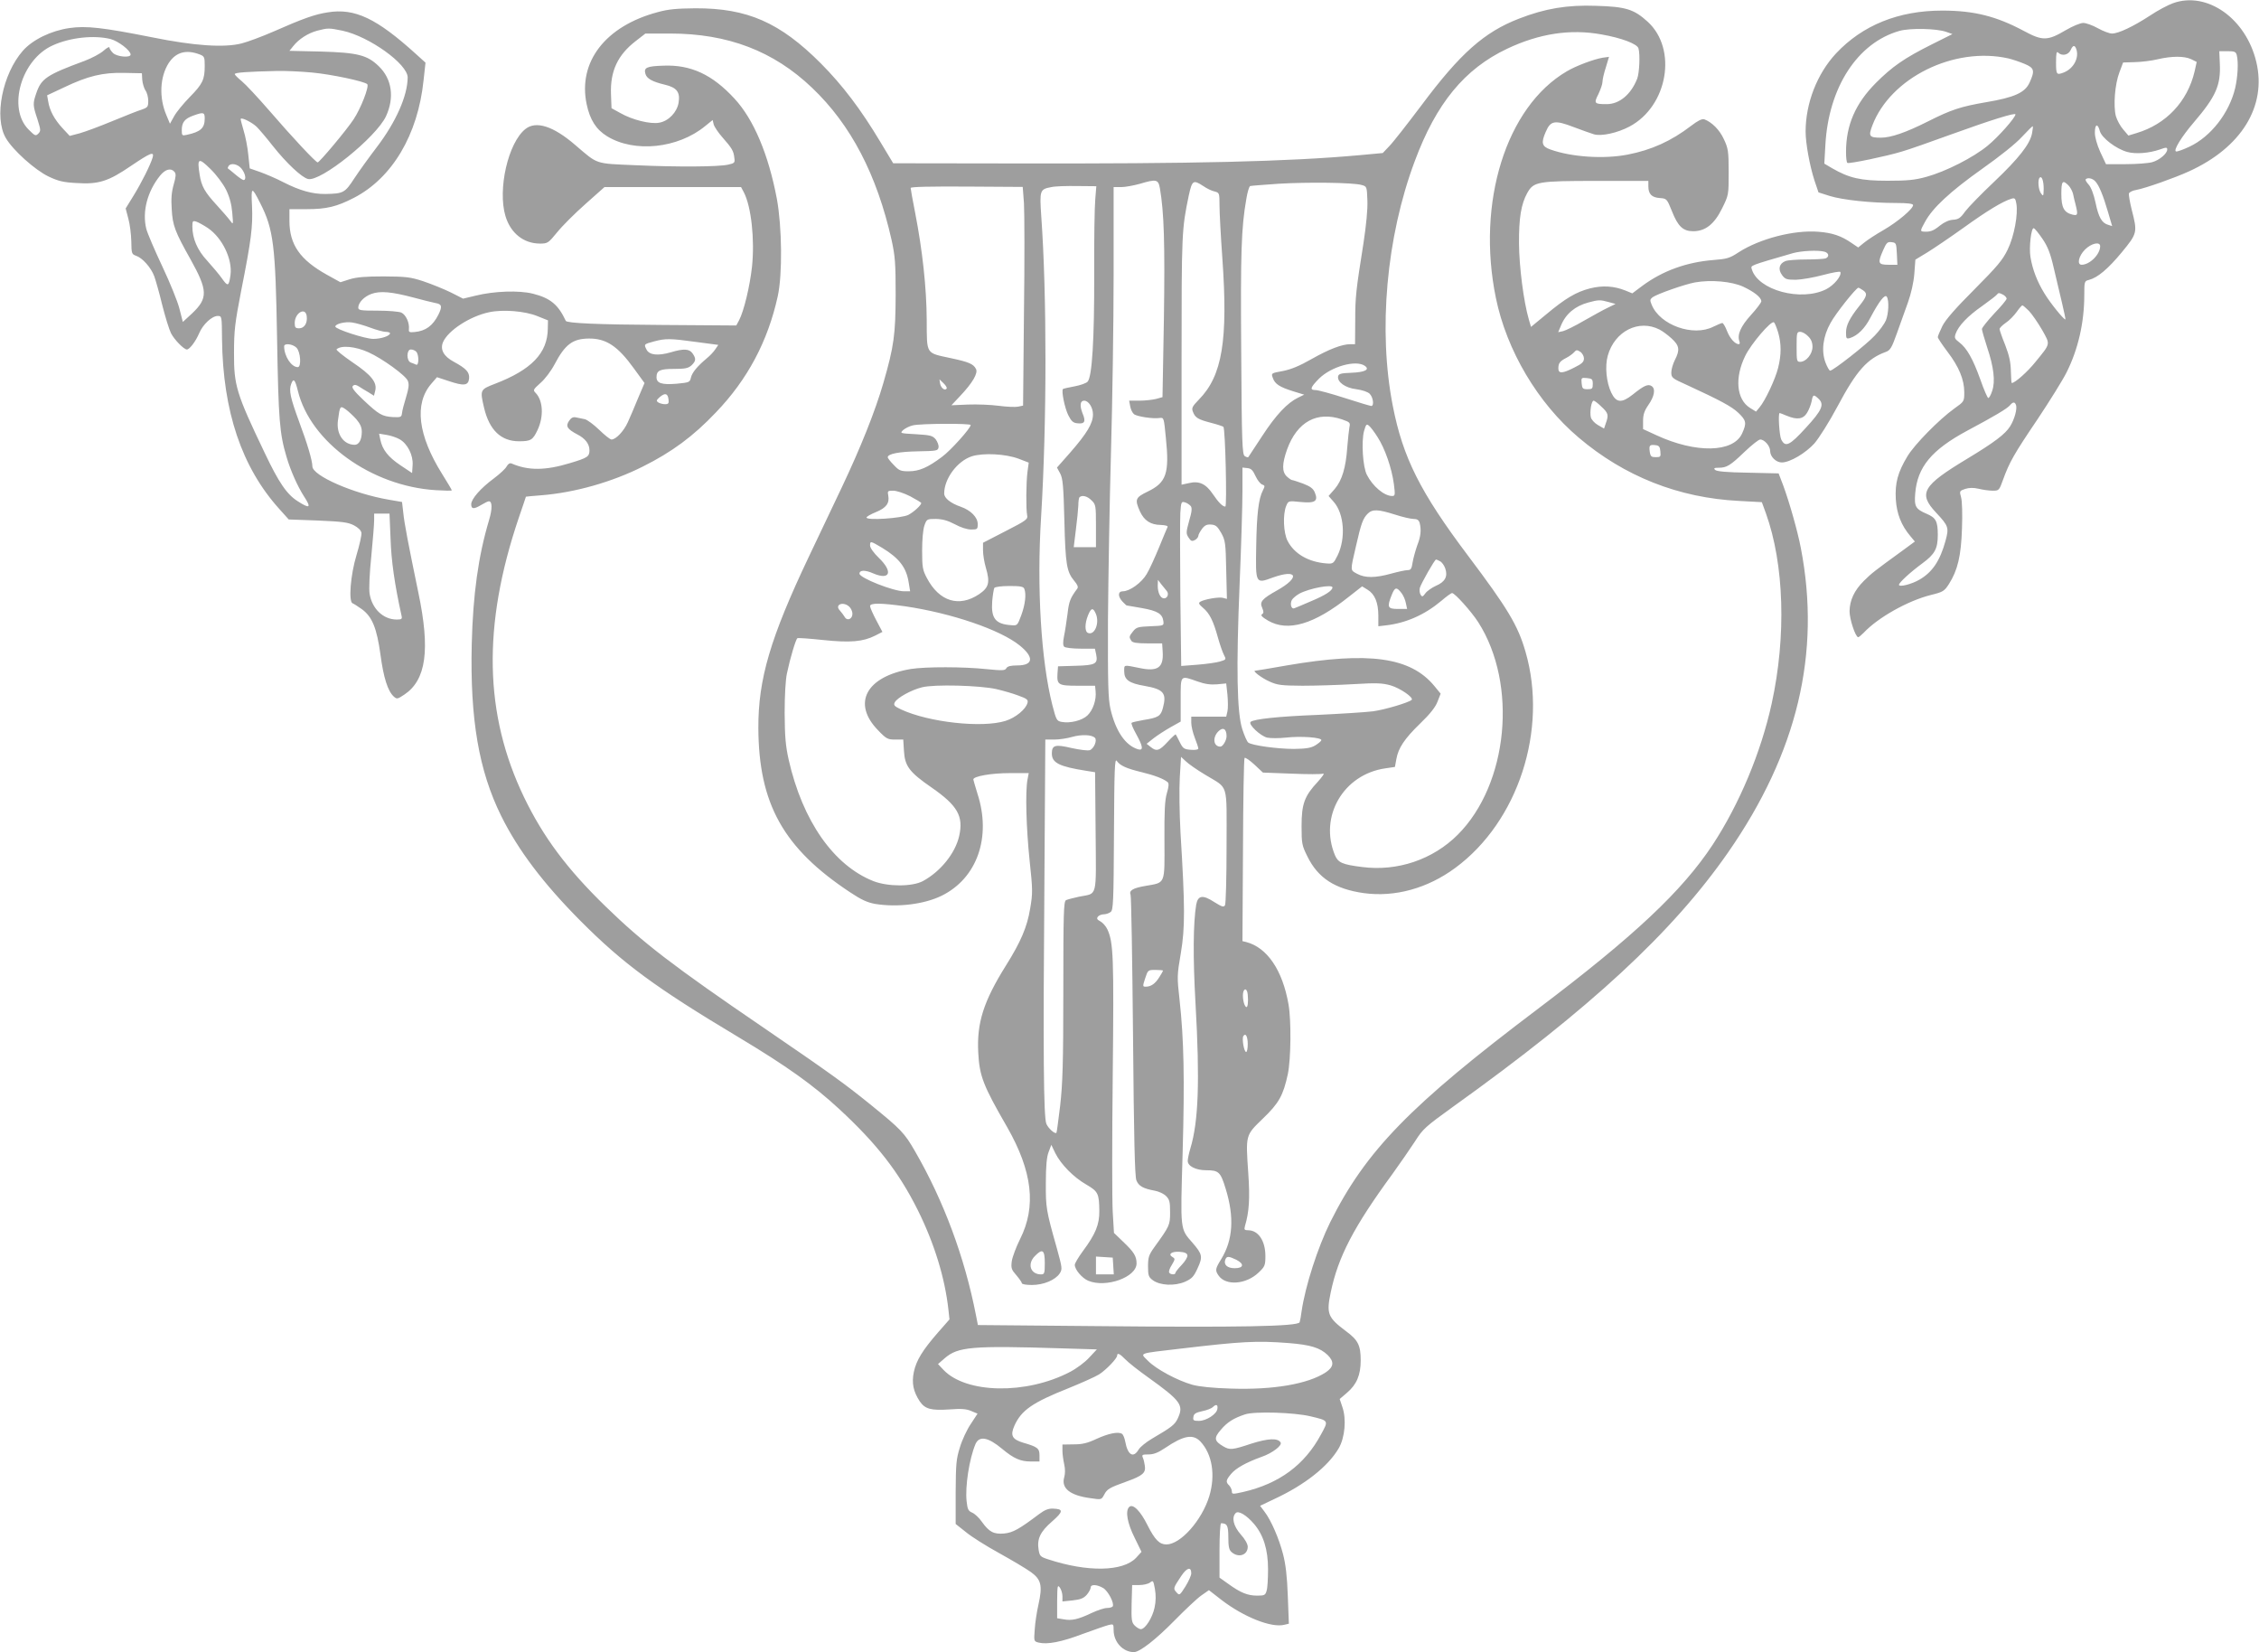 <?xml version="1.0" standalone="no"?>
<!DOCTYPE svg PUBLIC "-//W3C//DTD SVG 20010904//EN"
 "http://www.w3.org/TR/2001/REC-SVG-20010904/DTD/svg10.dtd">
<svg version="1.0" xmlns="http://www.w3.org/2000/svg"
 width="1280pt" height="936pt" viewBox="0 0 1280 936"
 preserveAspectRatio="xMidYMid meet">
<g transform="translate(0,936) scale(0.1,-0.1)"
fill="#9e9e9e" stroke="none">
<path d="M12313 9342 c-28 -10 -87 -41 -130 -70 -95 -62 -179 -102 -216 -102
-15 0 -51 14 -80 30 -30 17 -67 30 -83 30 -16 0 -60 -18 -99 -41 -103 -61
-132 -61 -236 -5 -157 84 -283 116 -464 116 -248 0 -452 -83 -602 -243 -107
-115 -172 -282 -172 -442 0 -67 23 -193 50 -277 l23 -68 63 -20 c74 -23 235
-40 376 -40 67 0 97 -4 97 -12 0 -21 -86 -94 -167 -141 -44 -25 -94 -58 -112
-73 l-32 -26 -37 25 c-59 41 -110 58 -189 64 -138 11 -331 -39 -451 -116 -51
-34 -67 -38 -142 -44 -153 -12 -289 -61 -405 -147 l-56 -42 -39 16 c-65 26
-130 30 -201 12 -78 -20 -139 -56 -249 -148 l-85 -70 -12 41 c-30 103 -55 300
-56 431 -1 145 12 224 47 287 36 64 58 68 393 68 l293 0 0 -31 c0 -43 19 -63
65 -66 39 -3 40 -4 68 -73 34 -87 63 -115 121 -115 69 0 120 40 164 130 37 75
37 75 37 205 0 119 -3 135 -27 186 -24 53 -68 97 -111 113 -13 4 -36 -7 -75
-37 -112 -86 -225 -137 -360 -163 -134 -26 -317 -14 -437 29 -49 17 -54 38
-26 101 27 63 51 67 158 26 47 -18 99 -36 115 -41 43 -12 133 8 201 44 217
115 273 439 103 594 -78 71 -124 85 -291 90 -165 6 -290 -15 -439 -73 -196
-76 -332 -196 -552 -491 -80 -106 -161 -210 -182 -231 l-37 -39 -130 -12
c-409 -37 -936 -49 -1957 -47 l-687 1 -71 118 c-113 189 -216 324 -339 448
-232 232 -416 313 -711 312 -105 -1 -153 -5 -214 -22 -296 -79 -452 -282 -402
-521 19 -89 53 -143 116 -182 155 -95 402 -69 556 58 l42 34 6 -25 c4 -14 26
-47 51 -75 52 -59 62 -75 66 -115 4 -27 1 -30 -36 -38 -55 -12 -280 -14 -525
-3 -232 10 -210 3 -340 114 -125 108 -223 139 -283 91 -98 -78 -158 -342 -113
-493 29 -97 103 -156 196 -156 43 0 47 3 97 64 28 35 100 107 160 160 l108 96
387 0 387 0 16 -30 c42 -81 62 -268 46 -421 -12 -110 -46 -252 -73 -303 l-16
-30 -422 3 c-361 2 -537 10 -544 23 -43 92 -87 129 -186 154 -79 20 -220 15
-325 -11 l-71 -17 -69 35 c-39 19 -108 47 -155 63 -76 25 -100 27 -225 28
-105 0 -153 -4 -193 -16 l-53 -17 -76 42 c-153 85 -213 171 -213 306 l0 66 98
0 c112 0 170 14 267 64 217 112 363 357 395 666 l11 100 -53 48 c-224 203
-347 262 -501 237 -72 -11 -138 -34 -308 -109 -64 -28 -145 -58 -180 -67 -98
-25 -268 -14 -509 35 -277 55 -372 66 -467 52 -104 -15 -208 -66 -263 -128
-117 -133 -165 -379 -97 -495 40 -69 165 -181 242 -218 55 -26 83 -33 159 -37
125 -8 179 9 308 97 111 75 133 84 123 48 -13 -43 -63 -143 -108 -216 l-45
-73 15 -57 c9 -31 16 -90 17 -129 1 -69 2 -73 27 -82 36 -12 85 -67 103 -116
8 -22 29 -95 45 -162 17 -67 39 -139 50 -161 19 -37 73 -92 90 -92 15 0 50 46
69 91 22 52 73 99 106 99 23 0 23 -2 24 -131 5 -410 112 -727 325 -963 l53
-59 165 -6 c138 -6 171 -10 204 -27 25 -13 41 -29 43 -43 2 -12 -11 -69 -28
-126 -34 -111 -46 -265 -22 -273 6 -2 29 -17 52 -33 59 -43 85 -107 106 -259
17 -128 41 -205 75 -236 18 -16 21 -15 59 10 125 83 149 253 80 581 -56 271
-79 389 -85 451 l-7 60 -75 13 c-200 34 -433 136 -433 189 0 32 -29 130 -74
250 -51 139 -60 180 -46 217 13 35 22 25 38 -40 71 -290 416 -539 780 -562 50
-3 92 -4 92 -1 0 3 -25 45 -55 93 -137 219 -159 398 -61 511 l32 37 67 -22
c86 -29 111 -26 115 15 3 35 -16 56 -86 94 -58 31 -79 69 -62 111 28 66 152
147 261 170 78 17 203 7 274 -22 l60 -24 -1 -46 c-1 -139 -92 -234 -301 -314
-83 -32 -84 -34 -60 -136 30 -126 96 -189 198 -189 67 0 78 7 105 64 36 77 31
167 -11 210 -16 16 -14 19 27 56 26 22 61 69 81 107 59 112 102 144 193 145
99 1 165 -43 257 -171 l59 -81 -37 -87 c-20 -49 -46 -110 -58 -136 -22 -49
-67 -97 -92 -97 -8 0 -39 25 -70 55 -31 30 -68 57 -81 60 -13 3 -35 7 -49 10
-18 4 -28 -1 -41 -20 -20 -30 -10 -46 47 -76 45 -23 69 -54 69 -90 0 -36 -11
-43 -111 -73 -139 -42 -235 -43 -330 -2 -10 4 -19 -1 -28 -16 -6 -13 -39 -43
-72 -68 -76 -56 -129 -117 -129 -147 0 -28 15 -29 58 -3 18 11 37 20 42 20 20
0 20 -43 1 -107 -61 -204 -91 -421 -98 -702 -10 -426 40 -717 167 -974 96
-194 240 -384 450 -595 240 -241 423 -376 891 -656 277 -166 428 -274 574
-409 213 -197 337 -356 445 -572 94 -189 154 -384 174 -565 l6 -55 -65 -74
c-88 -101 -123 -158 -137 -224 -13 -63 -3 -111 34 -167 30 -43 63 -52 169 -45
65 5 95 3 122 -9 l36 -15 -38 -58 c-22 -32 -50 -92 -62 -133 -21 -66 -23 -95
-24 -254 l0 -180 58 -46 c31 -26 117 -80 190 -120 72 -40 153 -88 179 -107 58
-42 66 -77 42 -184 -9 -40 -19 -104 -21 -141 -5 -66 -5 -67 22 -74 49 -12 129
3 250 49 66 24 132 47 148 51 26 6 27 5 27 -29 0 -68 53 -125 115 -125 33 0
124 71 230 179 61 62 129 126 152 142 l43 30 72 -56 c127 -97 283 -159 356
-140 l25 6 -6 157 c-4 111 -12 180 -27 237 -23 89 -68 193 -106 242 l-24 32
82 39 c172 80 303 184 363 286 36 61 45 167 21 235 l-15 45 41 35 c55 47 78
100 78 184 0 85 -15 115 -83 165 -104 78 -112 99 -87 219 42 203 131 373 350
672 44 61 101 144 128 185 44 70 59 83 217 197 775 555 1242 987 1557 1440
392 564 527 1129 412 1724 -18 95 -65 260 -100 355 l-26 68 -173 4 c-122 2
-178 7 -187 16 -9 9 -5 12 21 12 45 0 66 13 147 91 40 38 79 69 88 69 24 0 56
-37 56 -65 0 -32 33 -65 66 -65 46 0 134 52 185 108 27 32 83 120 131 210 107
201 168 270 273 308 25 9 34 23 63 105 19 52 47 131 63 176 18 51 32 112 36
162 l6 80 66 40 c36 22 129 85 206 140 133 96 224 151 272 165 19 6 23 2 28
-27 11 -59 -12 -185 -49 -261 -29 -60 -59 -95 -189 -226 -106 -106 -163 -171
-181 -207 -14 -29 -26 -57 -26 -63 0 -6 25 -43 55 -83 65 -85 95 -158 95 -230
0 -52 -1 -52 -57 -92 -85 -61 -225 -203 -265 -270 -55 -91 -71 -152 -66 -243
5 -82 31 -149 83 -210 l25 -30 -72 -53 c-153 -111 -174 -127 -217 -170 -55
-55 -80 -110 -81 -172 0 -46 34 -147 49 -147 4 0 18 12 32 26 80 85 248 180
379 213 70 17 77 22 103 62 50 79 69 160 74 314 3 81 1 156 -5 177 -10 36 -9
37 23 48 22 7 46 8 76 1 24 -6 60 -11 80 -11 35 0 37 1 59 63 36 99 62 145
196 343 68 102 142 221 163 263 66 131 101 283 101 439 0 77 1 80 26 86 50 13
108 62 186 156 89 108 90 113 57 241 -11 44 -18 86 -16 93 3 8 22 17 42 20 53
10 217 68 298 105 297 135 441 368 382 619 -58 247 -279 403 -472 334z
m-10372 -156 c152 -33 369 -189 369 -265 -1 -104 -66 -252 -176 -396 -42 -55
-99 -134 -126 -175 -54 -83 -62 -87 -164 -89 -73 -1 -145 19 -239 67 -38 20
-97 45 -130 57 l-60 21 -8 76 c-4 43 -16 105 -27 140 -10 34 -18 64 -16 65 8
8 63 -20 90 -45 15 -15 57 -64 92 -109 76 -96 163 -178 199 -187 71 -18 386
236 442 355 49 106 34 212 -41 284 -65 63 -119 77 -328 83 l-178 4 21 26 c31
40 84 74 136 88 62 16 66 16 144 0z m9088 -7 l34 -12 -118 -59 c-156 -78 -224
-126 -316 -218 -116 -117 -169 -239 -169 -391 0 -32 3 -60 8 -62 10 -6 222 38
307 64 39 11 167 56 285 99 224 81 360 123 360 112 0 -18 -97 -128 -157 -177
-81 -67 -238 -147 -348 -177 -65 -18 -107 -22 -220 -22 -152 0 -217 15 -314
71 l-44 26 6 106 c18 326 182 579 420 646 60 17 211 14 266 -6z m-1955 -14
c115 -20 203 -54 210 -79 10 -35 5 -139 -7 -171 -35 -90 -101 -145 -173 -145
-71 0 -74 4 -47 57 12 26 23 56 23 69 0 12 8 49 19 82 l18 60 -36 -5 c-49 -8
-151 -46 -203 -77 -344 -201 -513 -743 -402 -1284 61 -298 238 -596 469 -791
259 -220 567 -342 909 -359 l129 -7 23 -63 c104 -290 116 -697 33 -1077 -61
-279 -184 -571 -334 -800 -174 -264 -446 -519 -990 -930 -726 -548 -976 -805
-1178 -1210 -70 -142 -141 -360 -162 -505 -3 -25 -8 -52 -11 -61 -7 -24 -347
-30 -1153 -22 l-670 6 -11 56 c-64 328 -183 648 -345 928 -61 106 -80 125
-255 267 -146 118 -228 177 -601 432 -519 354 -684 481 -898 689 -219 213
-352 392 -461 617 -227 471 -237 974 -31 1583 23 66 41 121 41 121 0 1 39 4
87 8 190 15 401 75 576 163 164 82 285 171 413 306 180 187 295 404 351 659
27 123 24 392 -5 551 -48 253 -131 450 -240 568 -126 137 -248 193 -402 187
-96 -3 -113 -11 -103 -46 7 -27 39 -45 111 -62 67 -16 87 -42 77 -102 -9 -54
-57 -104 -109 -113 -49 -10 -154 16 -220 54 l-51 28 -3 79 c-5 131 38 223 141
302 l54 42 140 0 c327 0 586 -99 804 -307 221 -210 368 -494 451 -863 20 -92
23 -131 23 -310 -1 -226 -9 -290 -70 -501 -46 -158 -127 -362 -237 -594 -50
-104 -132 -278 -183 -385 -221 -465 -289 -698 -288 -975 2 -429 142 -681 521
-931 63 -42 97 -57 140 -65 128 -21 279 -2 377 46 202 99 284 333 203 580 -12
39 -22 74 -23 79 0 18 101 36 207 36 l107 0 -7 -37 c-13 -69 -7 -276 12 -458
18 -168 18 -186 3 -273 -17 -104 -53 -188 -137 -322 -127 -203 -166 -325 -157
-494 7 -132 27 -185 164 -422 143 -251 166 -449 73 -634 -22 -44 -43 -100 -47
-125 -5 -40 -2 -48 26 -80 17 -20 31 -40 31 -45 0 -6 26 -10 57 -10 66 0 133
28 158 66 15 24 14 31 -18 147 -59 209 -62 225 -61 367 0 94 5 147 16 174 l15
40 23 -48 c32 -63 102 -135 175 -177 67 -39 73 -51 74 -149 1 -77 -21 -131
-93 -228 -25 -34 -46 -69 -46 -78 0 -27 41 -75 76 -90 101 -42 274 20 274 98
0 41 -15 65 -76 123 l-52 50 -7 118 c-4 66 -4 414 0 775 7 674 4 754 -31 828
-8 17 -26 37 -39 44 -19 10 -22 16 -14 27 6 7 21 13 33 13 12 0 30 6 39 13 15
11 17 54 19 444 2 367 4 429 16 412 19 -27 55 -43 142 -64 70 -17 121 -36 146
-56 8 -7 7 -24 -4 -62 -12 -40 -15 -102 -14 -270 1 -251 7 -236 -107 -256 -71
-12 -95 -26 -85 -50 4 -9 10 -369 14 -801 5 -581 10 -793 19 -817 13 -33 39
-47 105 -59 22 -4 50 -17 63 -30 20 -20 23 -33 23 -92 0 -73 -2 -77 -90 -199
-30 -42 -35 -56 -35 -107 0 -52 3 -61 27 -79 41 -30 123 -34 182 -9 40 18 50
29 72 77 30 65 27 79 -28 143 -72 82 -70 65 -57 510 12 423 7 644 -17 864 -15
134 -15 141 7 269 24 144 24 259 -2 681 -6 114 -8 246 -4 314 l7 116 27 -25
c14 -14 64 -49 111 -77 134 -82 120 -35 120 -404 0 -177 -4 -327 -9 -335 -8
-12 -18 -8 -60 18 -66 43 -93 39 -103 -14 -17 -103 -19 -296 -4 -559 25 -440
17 -670 -29 -822 -8 -27 -15 -59 -15 -71 0 -30 46 -53 105 -53 71 0 81 -10
110 -105 50 -162 41 -290 -25 -398 -34 -55 -36 -64 -15 -94 41 -59 156 -50
226 17 36 34 39 41 39 94 0 86 -40 146 -98 146 -21 0 -23 4 -18 23 24 81 29
155 19 300 -15 219 -16 214 82 309 92 88 116 132 142 252 18 86 20 304 4 396
-34 194 -121 322 -240 353 l-21 5 3 515 c1 284 5 519 9 523 4 4 29 -13 56 -38
l48 -45 161 -6 c89 -4 170 -4 180 0 10 3 -4 -17 -30 -46 -76 -81 -92 -126 -92
-251 0 -99 2 -110 33 -172 60 -123 157 -185 320 -208 176 -24 361 27 518 143
356 262 526 783 398 1224 -43 150 -101 246 -326 545 -271 360 -369 556 -426
848 -84 427 -37 956 124 1386 122 329 283 524 524 638 182 86 358 113 534 81z
m-8448 -26 c45 -12 114 -65 114 -88 0 -20 -78 -13 -100 9 -11 11 -20 25 -20
31 0 6 -15 -2 -34 -19 -18 -16 -67 -42 -107 -57 -214 -79 -245 -100 -273 -182
-21 -60 -20 -70 6 -148 19 -61 20 -67 5 -82 -15 -15 -19 -13 -55 23 -121 121
-42 397 137 477 99 45 234 59 327 36z m11138 -55 c19 -50 -14 -113 -71 -135
-40 -15 -43 -12 -43 58 0 52 3 64 12 55 21 -21 57 -14 70 13 13 29 23 32 32 9z
m-10631 -33 c25 -10 27 -15 27 -65 0 -77 -12 -102 -85 -176 -35 -36 -75 -84
-88 -108 l-24 -43 -20 48 c-43 100 -37 218 13 296 41 62 99 78 177 48z m11541
-3 c10 -40 6 -121 -9 -187 -34 -142 -138 -275 -259 -332 -36 -17 -70 -29 -76
-27 -17 5 30 82 100 164 126 147 154 211 148 334 l-3 70 46 0 c40 0 48 -3 53
-22z m-1294 -19 c25 -6 66 -20 92 -31 55 -23 59 -38 28 -106 -26 -57 -86 -84
-246 -111 -145 -25 -197 -42 -330 -109 -125 -63 -210 -92 -266 -92 -67 0 -72
8 -49 69 103 271 464 449 771 380z m1035 -4 l32 -16 -12 -54 c-40 -170 -161
-299 -329 -349 l-46 -14 -29 34 c-17 19 -35 53 -42 76 -15 58 -6 180 20 248
l21 56 67 2 c38 1 95 8 128 16 81 19 150 19 190 1z m-10646 -76 c108 -10 297
-50 312 -66 12 -13 -37 -139 -78 -200 -41 -62 -193 -243 -203 -243 -11 0 -148
147 -273 292 -65 75 -136 151 -157 168 -22 18 -40 36 -40 40 0 9 68 14 240 18
47 1 136 -3 199 -9z m-963 -41 c2 -21 10 -48 18 -60 9 -12 16 -39 16 -59 0
-34 -3 -38 -37 -50 -21 -6 -95 -36 -166 -65 -70 -29 -153 -60 -185 -69 l-57
-15 -41 44 c-46 50 -73 100 -81 152 l-6 34 96 45 c136 65 220 85 342 82 l99
-2 2 -37z m354 -219 c0 -55 -23 -76 -102 -93 -26 -6 -28 -4 -28 27 0 44 17 65
65 82 58 21 65 19 65 -16z m10354 -84 c-11 -61 -76 -143 -215 -275 -72 -68
-146 -144 -164 -168 -26 -37 -38 -45 -68 -47 -22 -1 -50 -13 -75 -33 -38 -31
-56 -37 -95 -34 -17 2 -16 7 10 54 43 80 142 172 325 302 98 69 192 144 225
181 32 34 59 61 61 60 2 -2 0 -19 -4 -40z m384 13 c10 -39 93 -102 156 -119
47 -13 123 -7 184 14 36 13 42 13 42 0 0 -23 -45 -61 -86 -72 -22 -6 -89 -11
-150 -11 l-111 0 -32 68 c-19 42 -31 85 -31 110 0 50 16 55 28 10z m-10617
-333 c20 -41 31 -82 35 -130 6 -69 6 -70 -12 -45 -10 14 -44 53 -76 88 -68 74
-87 107 -97 174 -15 93 -6 97 61 31 34 -33 72 -84 89 -118z m88 119 c22 -28
28 -64 11 -64 -5 0 -26 14 -47 32 -21 18 -40 33 -42 34 -1 2 0 7 4 13 12 20
53 12 74 -15z m-380 -18 c9 -11 8 -27 -5 -72 -12 -42 -15 -80 -11 -139 5 -92
18 -127 107 -285 98 -176 99 -220 8 -306 l-52 -48 -19 74 c-10 41 -54 149 -97
240 -43 91 -84 187 -91 213 -24 97 5 211 78 302 30 37 62 45 82 21z m10591
-96 c-1 -42 -2 -44 -15 -26 -15 20 -20 77 -8 89 12 13 23 -17 23 -63z m293 42
c21 -23 44 -79 72 -175 l23 -78 -22 7 c-36 10 -55 42 -72 125 -11 51 -26 89
-40 104 -12 13 -19 26 -16 29 11 12 39 6 55 -12z m-5301 -37 c24 -139 29 -313
23 -737 l-8 -448 -36 -10 c-20 -5 -62 -10 -95 -10 l-58 0 6 -32 c3 -18 13 -38
22 -45 18 -13 108 -27 145 -21 24 3 24 1 35 -112 21 -202 3 -254 -103 -305
-70 -34 -74 -44 -44 -112 24 -52 60 -76 117 -77 26 -1 42 -5 40 -11 -3 -5 -24
-57 -48 -115 -24 -58 -55 -127 -71 -153 -29 -49 -96 -97 -135 -97 -28 0 -29
-29 -2 -58 12 -12 22 -22 23 -22 1 0 40 -7 87 -15 90 -16 117 -33 122 -75 3
-25 2 -25 -74 -28 -69 -3 -79 -5 -98 -29 -23 -29 -23 -32 -10 -53 7 -11 29
-15 92 -15 l83 0 3 -47 c6 -91 -28 -115 -134 -92 -89 18 -84 19 -84 -19 0 -48
27 -68 116 -83 108 -19 126 -41 103 -126 -12 -45 -26 -54 -109 -67 -34 -6 -65
-13 -68 -16 -4 -3 8 -32 26 -64 39 -71 42 -95 10 -86 -72 22 -127 104 -156
229 -13 60 -15 137 -14 506 2 239 9 665 17 945 8 281 15 734 15 1008 l0 497
43 0 c23 0 71 9 107 19 91 27 103 25 112 -24z m246 11 c20 -14 49 -28 65 -31
26 -7 27 -9 27 -79 0 -40 7 -173 16 -297 33 -467 0 -668 -133 -803 -37 -38
-42 -48 -34 -68 13 -35 29 -44 101 -63 36 -9 68 -20 72 -23 11 -10 21 -452 11
-452 -16 0 -39 24 -71 71 -39 58 -78 76 -135 62 l-42 -9 0 705 c0 725 1 742
41 934 19 86 25 90 82 53z m897 6 c30 -8 30 -9 33 -89 2 -51 -7 -139 -22 -239
-43 -271 -47 -305 -47 -441 l-1 -133 -26 0 c-48 0 -121 -28 -220 -84 -68 -39
-117 -59 -163 -68 -66 -12 -67 -12 -57 -39 12 -35 39 -52 116 -76 l62 -19 -35
-17 c-60 -29 -125 -97 -203 -217 -41 -63 -77 -117 -79 -120 -2 -2 -11 0 -20 6
-14 9 -17 71 -20 588 -4 565 0 704 29 869 6 38 16 71 22 73 6 2 79 7 161 13
166 10 423 7 470 -7z m4005 -2 c11 -11 22 -32 26 -47 3 -16 10 -44 15 -63 14
-57 12 -63 -18 -56 -48 12 -63 40 -63 117 0 73 7 82 40 49z m-5918 -102 c3
-51 4 -330 0 -620 l-5 -526 -29 -6 c-15 -3 -65 -1 -109 5 -45 6 -123 9 -175 7
l-93 -4 48 51 c72 76 104 131 91 155 -15 28 -39 39 -143 61 -143 31 -135 18
-136 216 -1 183 -24 394 -66 610 -14 70 -25 133 -25 138 0 7 111 9 317 8 l318
-2 7 -93z m404 23 c-4 -41 -7 -232 -6 -425 1 -370 -12 -579 -37 -608 -8 -9
-42 -21 -75 -27 -34 -6 -63 -13 -65 -15 -10 -10 10 -108 30 -148 17 -34 28
-44 51 -46 42 -5 50 9 30 56 -17 44 -14 72 9 72 25 0 50 -38 50 -78 0 -51 -35
-108 -129 -216 l-75 -85 18 -33 c15 -28 19 -69 24 -268 6 -249 13 -289 56
-341 18 -21 24 -35 17 -44 -40 -54 -47 -72 -55 -142 -6 -43 -14 -100 -20 -127
-7 -35 -6 -53 1 -60 6 -6 48 -11 93 -11 l81 0 7 -32 c11 -54 -3 -62 -116 -65
l-100 -3 -3 -40 c-4 -65 4 -70 115 -70 l98 0 3 -32 c5 -48 -15 -106 -46 -136
-30 -29 -98 -46 -146 -37 -28 5 -31 10 -53 95 -64 251 -89 663 -64 1065 33
538 33 1259 1 1705 -10 147 -8 153 57 165 21 5 87 7 147 6 l108 -1 -6 -74z
m-4732 -21 c76 -149 87 -239 96 -770 8 -461 14 -536 54 -670 23 -78 62 -165
99 -223 42 -64 33 -71 -34 -28 -63 39 -109 106 -190 277 -160 334 -174 381
-173 564 0 128 5 169 41 355 57 287 66 361 61 478 -6 111 -2 112 46 17z m-296
-142 c82 -56 140 -177 128 -266 -9 -65 -15 -67 -48 -20 -17 24 -55 69 -84 101
-56 60 -84 126 -84 194 0 31 2 34 23 27 12 -4 41 -20 65 -36z m10395 -61 c30
-44 45 -82 64 -165 14 -59 35 -149 47 -199 12 -51 21 -93 19 -93 -10 0 -85 92
-119 148 -41 67 -67 134 -79 206 -9 53 4 168 19 163 6 -2 28 -29 49 -60z
m-825 -84 l3 -63 -51 0 c-59 0 -62 10 -29 84 18 41 24 47 47 44 26 -3 27 -6
30 -65z m1152 42 c0 -46 -59 -105 -105 -105 -28 0 -17 50 19 86 36 36 86 47
86 19z m-1562 -31 c25 -7 29 -29 6 -38 -9 -3 -58 -6 -109 -6 -52 0 -105 -4
-118 -9 -36 -14 -44 -47 -19 -80 17 -23 26 -26 78 -26 33 1 102 13 154 27 52
14 97 22 98 17 8 -22 -36 -75 -81 -98 -143 -71 -386 -5 -421 114 -6 22 -18 18
234 91 48 13 140 18 178 8z m-461 -198 c62 -29 103 -61 103 -83 0 -7 -26 -42
-59 -78 -58 -64 -79 -112 -65 -149 3 -9 2 -16 -3 -16 -22 0 -51 33 -67 74 -10
26 -22 46 -27 46 -5 0 -28 -10 -51 -21 -114 -58 -302 9 -349 124 -11 26 -10
31 5 43 27 19 181 73 240 84 90 16 207 6 273 -24z m680 -21 c26 -18 22 -34
-23 -90 -53 -67 -74 -108 -74 -148 0 -35 2 -38 23 -32 43 14 84 54 116 117 49
92 81 133 92 117 14 -22 10 -96 -5 -134 -8 -19 -36 -58 -63 -86 -46 -50 -236
-199 -253 -199 -5 0 -16 20 -26 45 -25 66 -15 148 28 225 29 54 145 199 158
200 3 0 15 -7 27 -15z m-8213 -41 c50 -14 106 -27 124 -31 36 -6 39 -19 16
-66 -32 -63 -72 -92 -134 -98 -30 -3 -35 -1 -33 16 4 36 -17 82 -43 94 -14 6
-73 11 -134 11 -98 0 -110 2 -110 18 1 28 33 62 75 77 49 18 114 12 239 -21z
m9007 16 c10 -6 19 -16 19 -22 0 -6 -31 -44 -70 -84 -38 -41 -70 -81 -70 -88
0 -8 14 -55 30 -105 37 -110 47 -192 28 -246 -7 -22 -17 -40 -22 -40 -4 0 -25
47 -45 105 -42 117 -77 179 -120 211 -25 19 -28 25 -20 48 16 45 68 100 150
157 43 31 81 60 84 65 8 11 12 11 36 -1z m-2237 -41 l40 -11 -45 -22 c-24 -11
-84 -45 -134 -73 -49 -29 -103 -55 -118 -59 l-28 -6 16 38 c27 66 80 110 154
130 58 16 68 16 115 3z m2383 -51 c17 -18 50 -66 74 -107 47 -85 50 -74 -38
-182 -44 -55 -116 -119 -134 -119 -2 0 -4 30 -5 68 -1 50 -9 87 -32 147 -18
44 -32 85 -32 91 0 6 16 22 35 35 20 13 47 41 62 62 14 20 29 37 32 37 4 0 21
-15 38 -32z m-9759 -30 c5 -39 -14 -68 -43 -68 -21 0 -25 5 -25 30 0 58 62 93
68 38z m359 -64 c35 -13 75 -24 88 -24 14 0 25 -4 25 -8 0 -15 -50 -32 -95
-32 -45 0 -215 55 -215 70 0 15 55 29 95 23 21 -3 68 -16 102 -29z m7978 -26
c19 -65 19 -128 0 -203 -16 -64 -73 -185 -105 -223 l-20 -24 -34 21 c-77 48
-88 171 -27 295 33 68 146 200 162 190 5 -2 15 -28 24 -56z m-672 15 c16 -8
46 -30 68 -50 45 -41 49 -65 19 -123 -11 -22 -20 -53 -20 -70 0 -30 5 -34 88
-71 191 -88 254 -122 292 -158 45 -43 48 -58 21 -117 -50 -109 -262 -113 -485
-10 l-76 35 0 46 c0 35 7 57 29 89 36 51 43 94 19 109 -20 13 -44 2 -106 -48
-63 -50 -94 -48 -122 10 -28 58 -37 150 -20 210 39 139 176 208 293 148z m842
-38 c17 -16 25 -35 25 -60 0 -41 -36 -85 -70 -85 -19 0 -20 6 -20 85 0 79 1
85 20 85 12 0 32 -11 45 -25z m-6303 -32 l128 -17 -17 -25 c-9 -14 -30 -36
-47 -50 -55 -46 -84 -81 -91 -110 -6 -27 -9 -28 -81 -35 -85 -7 -114 3 -114
37 0 38 19 47 100 47 63 0 80 4 98 20 26 25 27 38 6 68 -18 26 -50 28 -123 6
-73 -21 -122 -16 -138 16 -15 30 -15 30 44 46 65 17 89 17 235 -3z m-2262 -33
c23 -23 29 -110 7 -110 -36 0 -77 62 -77 118 0 19 48 14 70 -8z m408 -26 c78
-35 212 -132 223 -162 8 -20 5 -42 -10 -92 -11 -36 -22 -76 -23 -90 -3 -23 -6
-25 -51 -23 -62 4 -80 14 -167 96 -54 51 -69 72 -61 80 9 9 17 8 34 -2 12 -8
36 -23 54 -33 l32 -20 7 28 c12 47 -21 89 -128 161 -54 37 -95 70 -91 74 26
24 106 17 181 -17z m270 4 c17 -17 16 -82 0 -74 -7 3 -21 9 -30 12 -26 9 -25
74 0 74 10 0 23 -5 30 -12z m6617 -39 c0 -19 -11 -30 -54 -51 -68 -35 -91 -36
-91 -5 0 30 9 41 46 60 17 9 36 23 44 32 11 13 16 14 34 2 12 -8 21 -25 21
-38z m-1241 -42 c29 -21 0 -36 -79 -39 -57 -2 -70 -6 -73 -20 -6 -32 41 -66
103 -73 35 -5 65 -15 76 -26 20 -20 26 -69 9 -69 -5 0 -73 20 -150 45 -77 25
-152 45 -165 45 -35 0 -31 14 18 64 70 70 211 109 261 73z m1291 -102 c0 -27
-3 -30 -30 -30 -27 0 -30 4 -33 33 -3 32 -2 33 30 30 29 -3 33 -6 33 -33z
m-3661 -26 c-9 -15 -32 2 -37 27 l-4 25 23 -22 c13 -12 21 -26 18 -30z m-1576
-62 c3 -22 -1 -27 -20 -27 -13 0 -30 5 -38 10 -13 9 -11 13 9 31 30 25 45 20
49 -14z m6514 6 c37 -33 24 -65 -69 -166 -93 -102 -117 -113 -140 -67 -11 22
-19 150 -9 150 2 0 20 -7 39 -15 60 -25 94 -20 116 16 11 17 22 47 26 65 7 39
11 41 37 17z m-1228 -47 c39 -36 42 -47 25 -94 l-10 -30 -35 20 c-19 11 -37
31 -40 44 -7 29 3 94 16 94 5 0 25 -15 44 -34z m2349 10 c8 -21 -8 -81 -33
-121 -28 -45 -91 -92 -245 -185 -252 -152 -277 -195 -175 -304 71 -76 74 -85
54 -159 -31 -114 -75 -179 -148 -221 -44 -26 -116 -44 -116 -29 0 12 64 71
132 121 71 52 88 83 88 162 0 77 -11 97 -63 119 -63 27 -71 41 -65 115 12 150
93 247 293 355 156 83 230 127 245 146 16 19 26 19 33 1z m-9404 -81 c22 -26
31 -46 31 -71 0 -45 -16 -74 -40 -74 -64 0 -106 62 -95 139 11 83 12 84 45 61
15 -11 42 -36 59 -55z m5585 -1 c45 -16 48 -18 42 -45 -3 -16 -8 -66 -12 -112
-8 -117 -30 -189 -71 -237 l-35 -40 29 -33 c60 -68 69 -208 22 -304 -23 -46
-25 -48 -64 -45 -101 8 -181 54 -219 127 -24 46 -28 151 -8 199 12 29 13 29
81 22 82 -8 102 4 81 54 -9 22 -25 34 -66 50 -30 11 -58 20 -62 20 -5 0 -18 9
-30 20 -29 27 -28 72 1 154 57 157 170 218 311 170z m-2104 -32 c0 -18 -113
-144 -162 -180 -81 -61 -130 -82 -189 -82 -46 0 -55 4 -85 36 -19 19 -34 39
-34 43 0 20 64 32 171 34 107 2 114 3 117 23 2 11 -6 31 -16 45 -18 21 -30 24
-112 29 -91 5 -92 5 -72 24 12 10 36 22 54 26 44 11 328 12 328 2z m2306 -69
c41 -63 80 -175 92 -265 8 -63 7 -68 -10 -68 -45 0 -110 55 -143 120 -23 44
-32 189 -16 248 11 38 14 42 28 30 9 -7 31 -36 49 -65z m-5541 -12 c44 -25 77
-90 73 -146 l-3 -45 -66 44 c-70 47 -102 88 -114 145 l-7 34 43 -7 c24 -4 57
-15 74 -25z m7143 -68 c3 -31 1 -33 -26 -33 -25 0 -30 4 -34 30 -5 37 -1 42
32 38 20 -2 26 -9 28 -35z m-3636 -42 l57 -22 -7 -52 c-8 -60 -9 -211 -2 -246
5 -23 -5 -30 -122 -90 l-128 -66 0 -43 c0 -24 7 -68 16 -98 25 -85 17 -113
-39 -151 -113 -75 -225 -41 -295 92 -24 45 -27 61 -27 155 0 62 5 120 13 143
13 36 14 37 65 37 38 -1 67 -9 107 -30 33 -18 70 -30 93 -30 35 0 37 2 37 31
0 38 -39 78 -96 98 -58 20 -94 49 -94 75 0 84 74 184 157 211 65 20 190 14
265 -14z m1342 -98 c11 -24 28 -45 38 -48 16 -6 16 -9 4 -33 -25 -48 -35 -134
-38 -316 -4 -215 -4 -214 94 -178 140 50 156 1 24 -73 -86 -48 -100 -65 -84
-99 9 -22 9 -29 -1 -36 -10 -5 0 -16 34 -36 112 -65 261 -22 459 136 l74 58
31 -19 c41 -25 61 -73 61 -148 l0 -59 43 5 c114 13 220 60 314 139 28 24 55
44 61 44 15 0 108 -103 148 -165 225 -352 170 -918 -116 -1204 -141 -141 -342
-209 -542 -183 -113 14 -136 25 -154 67 -91 219 48 458 286 492 l54 8 8 44
c11 63 46 116 136 203 55 53 85 91 97 122 l18 46 -36 44 c-135 163 -370 196
-836 116 -95 -17 -176 -30 -179 -30 -18 0 38 -42 81 -61 46 -21 68 -23 187
-24 74 0 205 4 290 9 131 8 163 6 210 -7 54 -16 131 -69 119 -82 -16 -15 -152
-56 -220 -65 -41 -5 -180 -14 -309 -20 -230 -9 -366 -24 -384 -40 -14 -14 56
-80 94 -89 19 -4 67 -4 105 0 86 10 207 1 202 -15 -2 -6 -18 -19 -36 -30 -25
-14 -52 -18 -119 -19 -94 0 -239 20 -259 36 -7 5 -22 39 -34 76 -30 94 -35
342 -15 824 9 213 16 448 16 523 l0 135 28 -3 c21 -2 31 -12 46 -45z m-1956
-115 c34 -18 62 -35 62 -38 0 -12 -41 -50 -73 -67 -37 -19 -237 -33 -237 -15
0 5 24 19 54 31 58 24 77 50 69 94 -5 25 -3 27 28 27 19 0 62 -14 97 -32z
m1027 -23 c24 -23 25 -30 25 -145 l0 -120 -63 0 -63 0 12 98 c7 53 13 115 14
138 0 22 3 44 7 47 14 14 45 6 68 -18z m562 -32 c8 -11 7 -30 -9 -84 -18 -65
-18 -72 -3 -95 13 -20 19 -22 35 -14 11 6 20 17 20 24 0 7 10 25 21 40 16 21
28 26 53 24 25 -2 35 -11 56 -48 23 -42 25 -57 28 -209 l4 -164 -23 6 c-24 6
-104 -8 -128 -22 -12 -8 -8 -14 16 -35 37 -31 58 -74 84 -168 11 -39 26 -83
34 -98 14 -27 13 -27 -23 -38 -20 -6 -78 -14 -128 -18 l-91 -7 -5 400 c-2 220
-2 430 0 467 4 62 6 66 26 60 11 -3 26 -13 33 -21z m1156 -48 c43 -14 91 -25
106 -25 21 0 30 -6 35 -22 10 -40 7 -76 -14 -129 -10 -29 -22 -72 -26 -96 -5
-35 -10 -43 -28 -43 -12 0 -54 -9 -94 -20 -90 -25 -147 -25 -192 -1 -40 22
-40 13 -7 156 30 132 40 158 67 185 26 26 58 25 153 -5z m-5690 -137 c4 -125
23 -259 62 -435 5 -20 1 -23 -27 -23 -77 0 -141 62 -154 148 -4 27 0 117 10
212 9 91 16 182 16 203 l0 37 44 0 43 0 6 -142z m2786 -52 c97 -59 137 -112
150 -197 l8 -49 -34 0 c-61 0 -253 76 -253 100 0 21 32 22 79 1 95 -40 112 10
31 88 -29 28 -50 57 -50 70 0 27 2 27 69 -13z m3161 -76 c10 -5 23 -23 29 -40
16 -46 -1 -77 -53 -99 -24 -11 -51 -30 -60 -43 -14 -19 -18 -21 -26 -8 -6 8
-8 26 -5 39 6 23 84 161 92 161 2 0 13 -4 23 -10z m-1549 -168 c14 -16 4 -42
-15 -42 -21 0 -36 32 -36 72 l1 33 19 -25 c11 -14 25 -31 31 -38z m-807 12
c12 -30 5 -89 -17 -149 -22 -59 -23 -60 -57 -57 -90 6 -115 39 -108 135 3 36
9 70 12 76 4 6 39 11 86 11 62 0 79 -3 84 -16z m1746 8 c0 -18 -40 -44 -121
-78 -46 -20 -89 -38 -95 -40 -17 -7 -26 24 -14 47 6 10 25 26 43 36 59 31 187
54 187 35z m392 -33 c10 -13 21 -39 24 -56 l7 -33 -52 0 c-59 0 -63 10 -35 80
18 45 28 46 56 9z m-3130 -76 c10 -9 18 -27 18 -40 0 -31 -30 -43 -44 -18 -6
10 -18 26 -27 36 -32 33 18 54 53 22z m317 2 c264 -39 539 -133 649 -222 83
-67 77 -113 -14 -113 -38 0 -56 -5 -62 -16 -7 -13 -21 -14 -111 -5 -131 14
-347 14 -429 1 -254 -42 -336 -194 -187 -347 47 -49 55 -53 97 -53 l46 0 4
-64 c5 -87 31 -121 157 -208 147 -102 181 -162 156 -274 -22 -98 -106 -202
-206 -256 -61 -32 -197 -32 -280 0 -225 89 -401 340 -480 687 -18 81 -22 131
-23 265 0 99 5 189 13 225 18 86 50 193 59 199 5 3 70 -2 146 -10 153 -16 226
-10 295 25 l41 21 -35 66 c-19 36 -35 72 -35 80 0 19 62 18 199 -1z m1081 -44
c21 -52 -8 -122 -45 -107 -19 7 -19 53 0 100 18 44 29 45 45 7z m576 -382 c42
-15 74 -19 110 -16 l52 5 7 -64 c3 -35 4 -77 0 -94 l-7 -30 -99 0 -99 0 0 -35
c0 -19 9 -57 20 -85 11 -28 20 -55 20 -61 0 -6 -18 -9 -42 -7 -39 3 -45 7 -63
43 -11 22 -21 42 -23 44 -1 3 -22 -16 -46 -42 -47 -51 -63 -56 -96 -29 l-23
18 39 31 c22 17 65 45 97 63 l57 32 0 124 c0 143 -4 138 96 103z m-1141 -43
c39 -9 95 -25 126 -37 48 -17 56 -24 51 -41 -9 -36 -67 -84 -124 -102 -133
-42 -437 -8 -593 65 -38 18 -43 24 -35 40 14 26 93 70 154 85 68 18 327 11
421 -10z m1305 -267 c0 -23 -21 -59 -35 -59 -39 0 -46 50 -13 85 27 28 48 17
48 -26z m-746 -9 c14 -14 -5 -61 -29 -70 -11 -4 -57 2 -103 12 -93 22 -112 17
-112 -31 0 -53 42 -74 195 -98 l50 -8 3 -337 c3 -384 12 -347 -93 -368 -33 -7
-67 -16 -75 -20 -13 -8 -15 -75 -15 -512 0 -417 -4 -529 -18 -653 -10 -82 -19
-151 -21 -153 -9 -8 -46 25 -57 51 -16 37 -19 403 -11 1395 l5 782 51 0 c28 0
74 7 101 15 53 15 111 13 129 -5z m386 -1319 c0 -2 -9 -19 -21 -37 -23 -37
-47 -54 -77 -54 -18 0 -18 2 -3 48 15 46 16 47 58 47 24 0 43 -2 43 -4z m480
-136 c4 -41 0 -76 -9 -70 -14 8 -23 61 -16 86 8 24 22 15 25 -16z m0 -281 c0
-24 -4 -44 -9 -44 -12 0 -25 75 -16 90 13 20 25 -2 25 -46z m-1150 -1239 c0
-59 -2 -65 -21 -65 -61 0 -80 60 -34 105 42 43 55 34 55 -40z m808 43 c2 -10
-13 -34 -32 -54 -20 -21 -36 -41 -36 -46 0 -11 -28 -10 -35 2 -4 6 3 26 15 44
19 32 19 35 4 44 -28 16 -5 33 39 30 30 -2 43 -8 45 -20z m-420 -60 l3 -48
-50 0 -51 0 0 51 0 50 48 -3 47 -3 3 -47z m697 35 c47 -24 42 -48 -9 -48 -42
0 -64 20 -53 49 8 20 18 20 62 -1z m296 -472 c124 -10 178 -26 222 -68 38 -38
35 -67 -11 -98 -100 -66 -297 -100 -537 -92 -103 3 -181 11 -220 22 -84 24
-204 88 -250 135 -46 47 -64 40 190 70 340 40 424 45 606 31z m-1286 -30 l200
-6 -43 -46 c-23 -26 -73 -63 -110 -82 -247 -129 -589 -123 -717 13 l-30 32 38
33 c75 65 153 72 662 56z m361 -62 c16 -17 74 -63 129 -102 187 -134 204 -158
168 -234 -16 -34 -33 -48 -146 -114 -32 -19 -66 -46 -75 -61 -30 -51 -62 -32
-76 44 -4 21 -12 41 -19 45 -22 13 -76 2 -144 -29 -53 -25 -82 -31 -130 -31
l-63 -1 0 -35 c0 -20 5 -54 10 -77 6 -26 6 -53 0 -74 -18 -62 34 -103 150
-118 60 -9 61 -9 76 19 17 33 29 40 126 75 92 33 111 49 105 89 -2 16 -7 38
-12 48 -6 15 -1 17 33 17 29 0 54 10 93 36 106 72 159 81 201 37 67 -72 86
-190 50 -310 -42 -137 -163 -273 -243 -273 -39 0 -65 26 -107 109 -40 81 -83
124 -104 103 -23 -23 -10 -92 31 -174 l39 -80 -31 -34 c-74 -78 -275 -82 -499
-8 -43 14 -47 18 -53 54 -10 61 9 102 76 160 65 57 66 71 5 73 -26 1 -47 -8
-78 -31 -113 -85 -148 -105 -198 -110 -59 -5 -85 8 -127 67 -15 22 -40 45 -54
51 -23 10 -27 19 -32 65 -9 84 15 239 50 323 21 49 71 41 152 -27 65 -54 103
-71 161 -71 l50 0 0 35 c0 39 -11 48 -91 71 -64 19 -76 41 -51 97 39 87 102
131 306 212 74 30 152 65 173 78 41 26 103 91 103 107 0 18 16 10 46 -21z
m522 -281 c-4 -30 -63 -68 -105 -68 -30 0 -34 3 -31 22 2 18 13 25 50 33 26 5
53 16 60 23 19 19 30 14 26 -10z m527 -42 c105 -25 104 -23 60 -103 -93 -173
-237 -279 -442 -326 -59 -13 -63 -13 -63 4 0 9 -7 24 -15 33 -21 20 -19 30 11
66 28 33 86 65 172 96 61 21 119 65 108 82 -16 26 -71 23 -166 -7 -108 -36
-122 -37 -159 -15 -51 30 -54 47 -14 93 37 44 72 66 138 88 55 18 278 11 370
-11z m-320 -609 c54 -63 80 -146 80 -257 0 -52 -3 -107 -8 -122 -7 -25 -12
-28 -53 -28 -54 0 -94 16 -162 65 l-52 37 0 154 c0 87 4 154 9 154 34 0 41
-13 41 -80 0 -51 4 -71 18 -83 39 -35 92 -18 92 30 0 15 -16 44 -40 70 -41 47
-53 96 -28 121 15 15 60 -11 103 -61z m-355 -281 c0 -11 -15 -45 -33 -74 -33
-52 -34 -52 -51 -33 -19 21 -19 23 27 92 32 48 57 55 57 15z m-208 -194 c-12
-57 -53 -122 -78 -122 -7 0 -23 9 -34 20 -18 18 -20 31 -18 125 l3 105 41 0
c22 0 49 6 60 14 18 14 19 12 28 -36 6 -35 6 -69 -2 -106z m-522 65 l0 -30 58
6 c45 5 62 12 80 32 12 14 22 33 22 41 0 19 35 18 71 -3 28 -17 64 -86 54
-104 -4 -5 -18 -9 -33 -9 -15 0 -54 -13 -88 -29 -76 -36 -112 -44 -158 -35
l-36 6 0 97 c1 87 2 94 15 77 8 -11 15 -33 15 -49z"/>
</g>
</svg>
